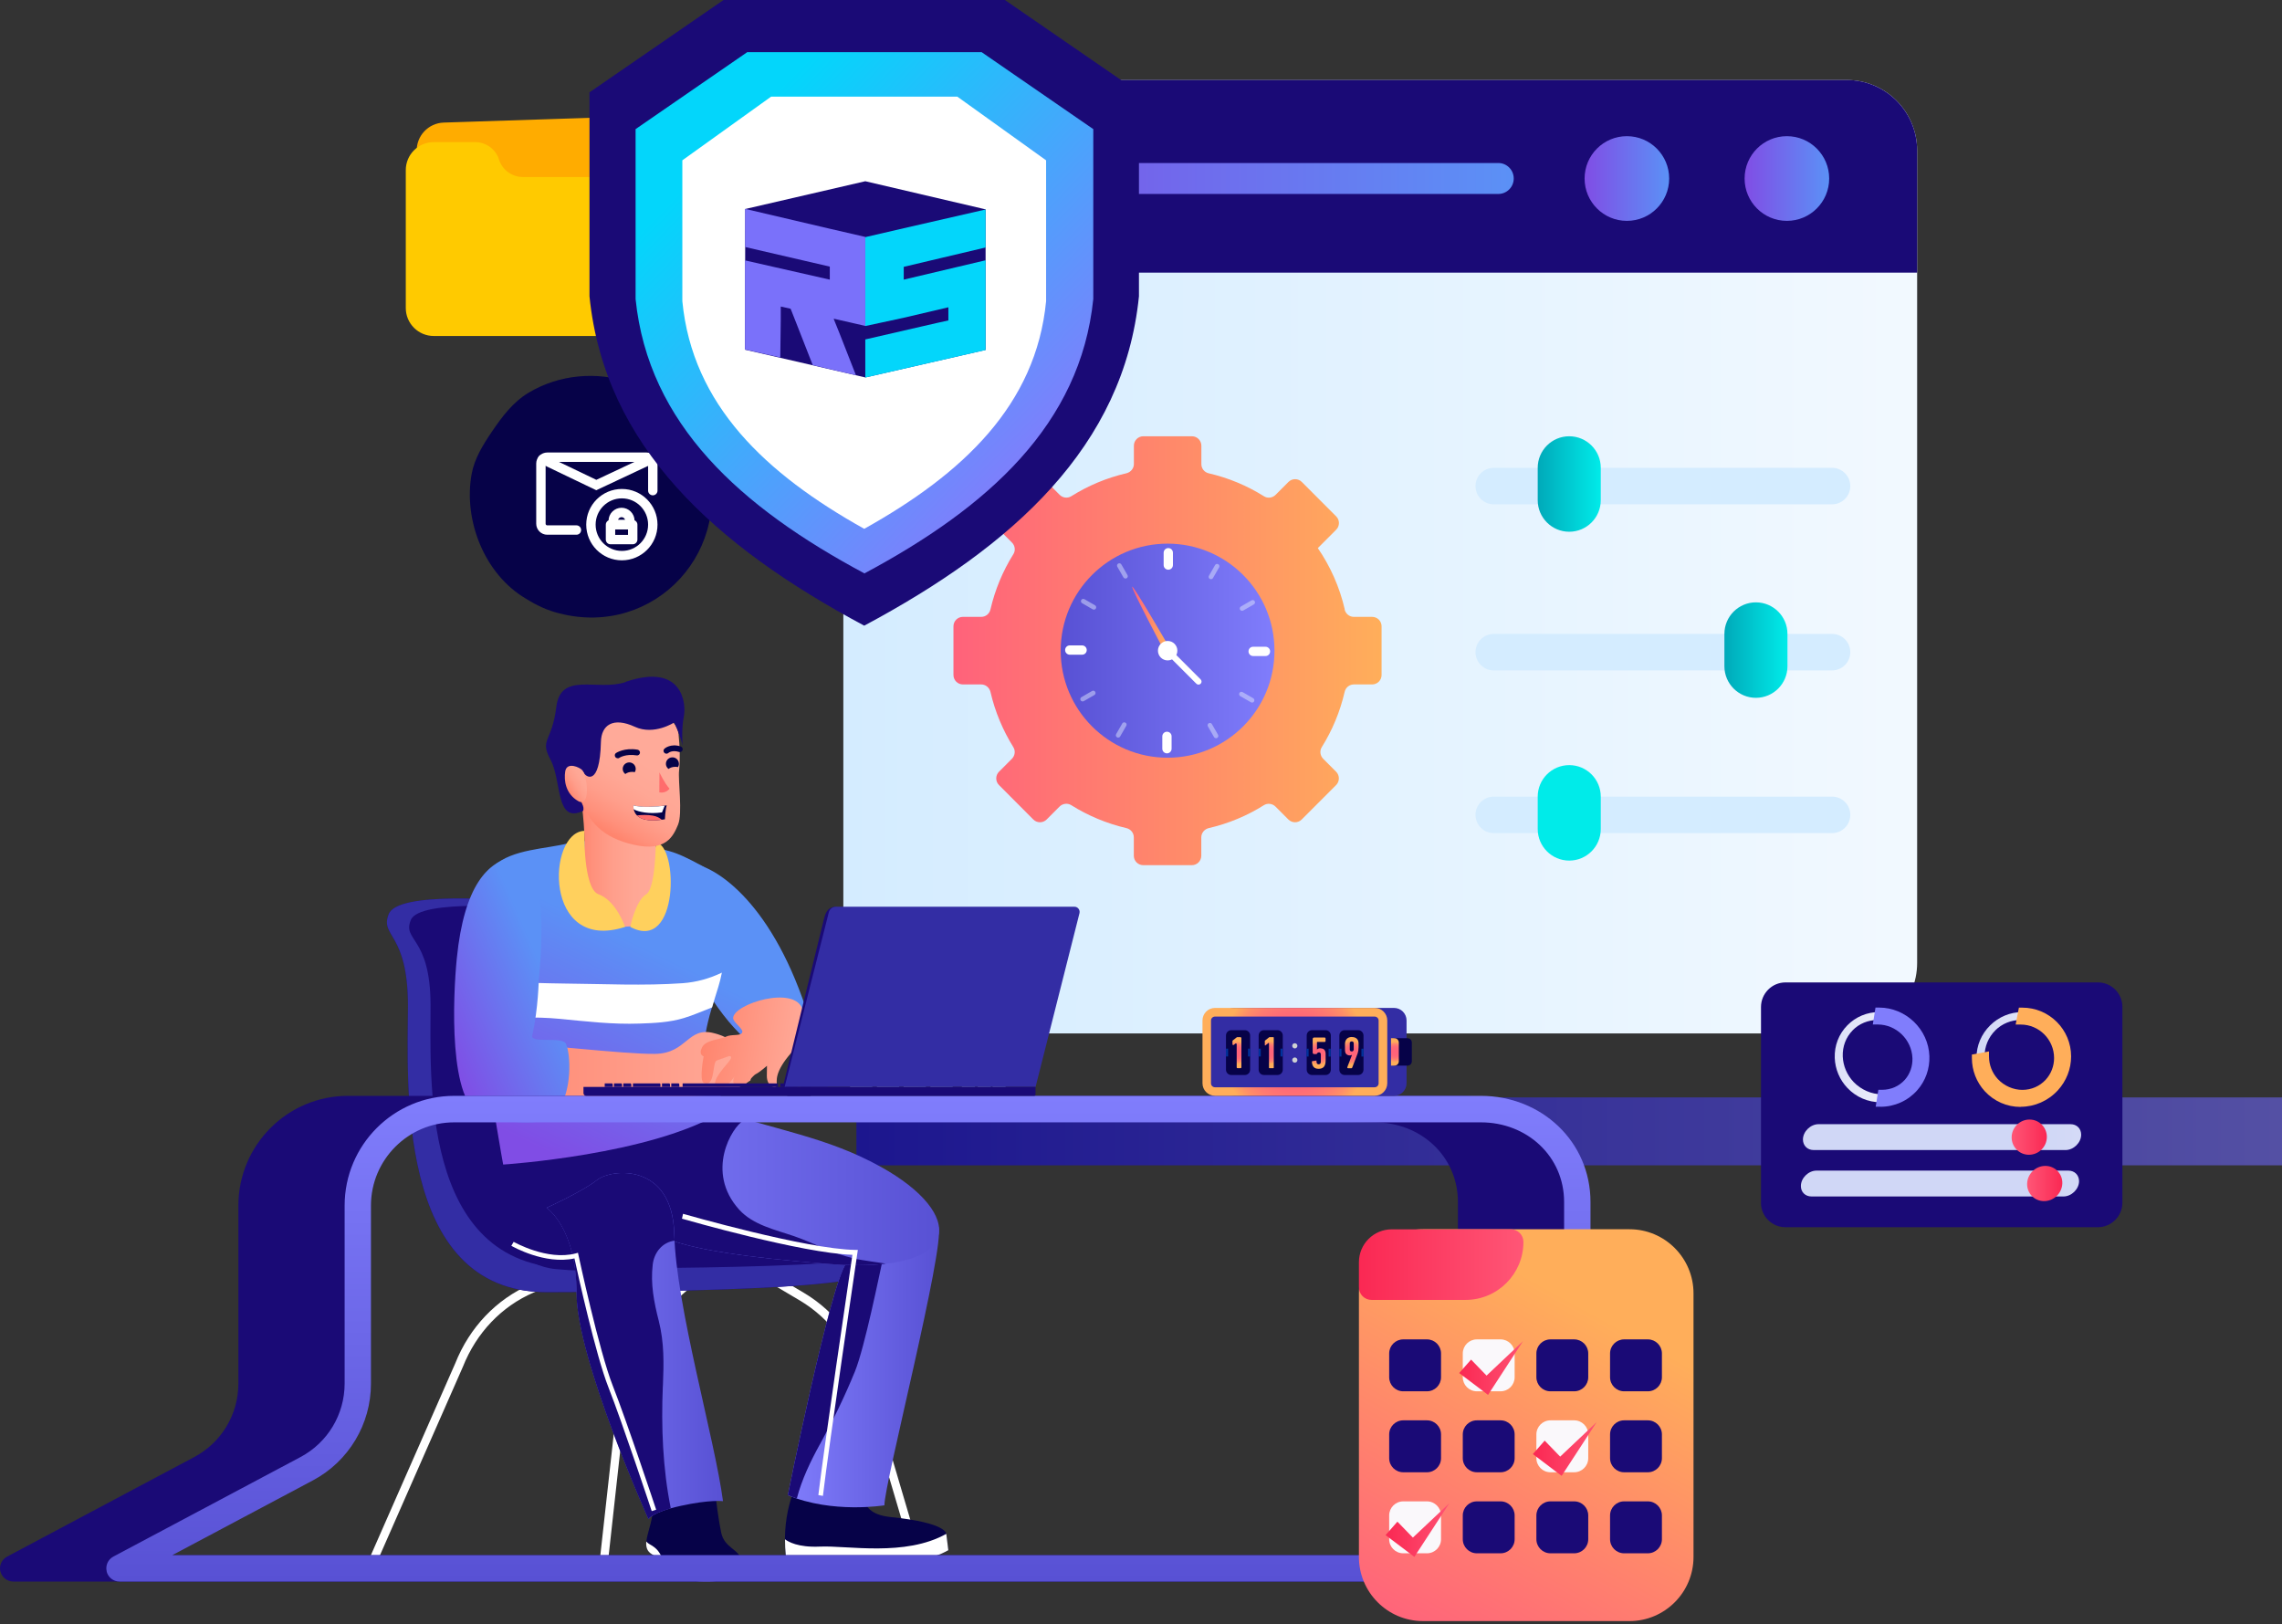 <svg xmlns="http://www.w3.org/2000/svg" width="340" height="242" viewBox="0 0 340 242" fill="none"><rect x="0" y="0" width="340" height="242" fill="#333333" stroke="none"/><path d="M275.155 11.92H136.134C130.344 11.92 125.65 16.62 125.65 22.418V143.463C125.65 149.261 130.344 153.961 136.134 153.961H275.155C280.945 153.961 285.639 149.261 285.639 143.463V22.418C285.639 16.62 280.945 11.92 275.155 11.92Z" fill="url(#paint0_linear_365_9)"></path><path d="M136.134 11.92H275.155C280.942 11.92 285.639 16.623 285.639 22.418V40.62H125.65V22.418C125.65 16.623 130.347 11.92 136.134 11.92Z" fill="#1A0A76"></path><path d="M266.233 32.905C269.713 32.905 272.534 30.08 272.534 26.596C272.534 23.111 269.713 20.287 266.233 20.287C262.753 20.287 259.932 23.111 259.932 26.596C259.932 30.08 262.753 32.905 266.233 32.905Z" fill="url(#paint1_linear_365_9)"></path><path d="M242.392 32.905C245.872 32.905 248.693 30.08 248.693 26.596C248.693 23.111 245.872 20.287 242.392 20.287C238.912 20.287 236.091 23.111 236.091 26.596C236.091 30.08 238.912 32.905 242.392 32.905Z" fill="url(#paint2_linear_365_9)"></path><path d="M223.237 24.286H142.089C140.821 24.286 139.793 25.316 139.793 26.585V26.596C139.793 27.866 140.821 28.895 142.089 28.895H223.237C224.505 28.895 225.533 27.866 225.533 26.596V26.585C225.533 25.316 224.505 24.286 223.237 24.286Z" fill="url(#paint3_linear_365_9)"></path><path d="M272.964 69.698H222.556C221.056 69.698 219.84 70.915 219.84 72.417C219.84 73.919 221.056 75.136 222.556 75.136H272.964C274.464 75.136 275.679 73.919 275.679 72.417C275.679 70.915 274.464 69.698 272.964 69.698Z" fill="#D4ECFF"></path><path d="M238.502 69.698C238.502 67.101 236.399 64.995 233.805 64.995C231.211 64.995 229.108 67.101 229.108 69.698V74.516C229.108 77.114 231.211 79.219 233.805 79.219C236.399 79.219 238.502 77.114 238.502 74.516V69.698Z" fill="url(#paint4_linear_365_9)"></path><path d="M272.964 118.679H222.556C221.056 118.679 219.84 119.896 219.84 121.398C219.84 122.9 221.056 124.117 222.556 124.117H272.964C274.464 124.117 275.679 122.9 275.679 121.398C275.679 119.896 274.464 118.679 272.964 118.679Z" fill="#D4ECFF"></path><path d="M238.502 118.69C238.502 116.092 236.399 113.987 233.805 113.987C231.211 113.987 229.108 116.092 229.108 118.69V123.508C229.108 126.105 231.211 128.211 233.805 128.211C236.399 128.211 238.502 126.105 238.502 123.508V118.69Z" fill="url(#paint5_linear_365_9)"></path><path d="M272.964 94.44H222.556C221.056 94.44 219.84 95.658 219.84 97.159C219.84 98.661 221.056 99.878 222.556 99.878H272.964C274.464 99.878 275.679 98.661 275.679 97.159C275.679 95.658 274.464 94.44 272.964 94.44Z" fill="#D4ECFF"></path><path d="M266.317 94.441C266.317 91.843 264.214 89.738 261.62 89.738C259.026 89.738 256.923 91.843 256.923 94.441V99.259C256.923 101.856 259.026 103.962 261.62 103.962C264.214 103.962 266.317 101.856 266.317 99.259V94.441Z" fill="url(#paint6_linear_365_9)"></path><path d="M200.361 90.798C199.595 87.47 198.211 84.374 196.345 81.655L199.081 78.915C199.627 78.369 199.627 77.477 199.081 76.931L193.955 71.798C193.409 71.252 192.518 71.252 191.973 71.798L190.055 73.719C189.593 74.181 188.87 74.286 188.314 73.929C185.819 72.365 183.051 71.199 180.105 70.517C179.455 70.37 178.994 69.814 178.994 69.142V66.402C178.994 65.625 178.365 64.995 177.589 64.995H170.344C169.568 64.995 168.939 65.625 168.939 66.402V69.131C168.939 69.793 168.467 70.349 167.828 70.507C164.871 71.189 162.104 72.365 159.608 73.929C159.053 74.275 158.329 74.181 157.868 73.708L155.949 71.787C155.404 71.241 154.513 71.241 153.968 71.787L148.851 76.92C148.306 77.466 148.306 78.359 148.851 78.904L150.77 80.825C151.231 81.287 151.336 82.012 150.98 82.568C149.418 85.066 148.254 87.838 147.572 90.787C147.426 91.438 146.87 91.9 146.199 91.9H143.463C142.687 91.9 142.058 92.53 142.058 93.307V100.561C142.058 101.337 142.687 101.967 143.463 101.967H146.199C146.859 101.967 147.415 102.44 147.572 103.08C148.254 106.04 149.428 108.812 150.98 111.31C151.326 111.866 151.221 112.591 150.76 113.052L148.841 114.973C148.296 115.519 148.296 116.412 148.841 116.957L153.957 122.091C154.502 122.637 155.394 122.637 155.939 122.091L157.857 120.17C158.319 119.708 159.042 119.603 159.598 119.949C162.093 121.513 164.861 122.679 167.817 123.371C168.467 123.518 168.929 124.085 168.929 124.747V127.486C168.929 128.263 169.558 128.893 170.334 128.893H177.578C178.354 128.893 178.983 128.263 178.983 127.486V124.747C178.983 124.085 179.455 123.529 180.094 123.371C183.051 122.689 185.819 121.524 188.304 119.96C188.859 119.613 189.583 119.708 190.044 120.17L191.963 122.091C192.508 122.637 193.399 122.637 193.944 122.091L199.071 116.957C199.616 116.412 199.616 115.519 199.071 114.973L197.152 113.052C196.691 112.591 196.586 111.866 196.932 111.31C198.494 108.812 199.658 106.04 200.34 103.08C200.486 102.429 201.052 101.967 201.713 101.967H204.439C205.215 101.967 205.844 101.337 205.844 100.561V93.307C205.844 92.53 205.215 91.9 204.439 91.9H201.702C201.042 91.9 200.486 91.428 200.329 90.787L200.361 90.798ZM187.895 103.783C186.385 106.869 183.879 109.378 180.797 110.9C180.22 111.184 179.612 111.436 178.994 111.646C177.421 112.181 175.723 112.475 173.972 112.475C172.221 112.475 170.522 112.181 168.95 111.646C168.331 111.436 167.723 111.184 167.146 110.9C164.064 109.378 161.558 106.88 160.038 103.783C159.755 103.206 159.503 102.597 159.294 101.978C158.759 100.403 158.465 98.713 158.465 96.949C158.465 95.186 158.759 93.496 159.294 91.921C159.503 91.302 159.755 90.693 160.038 90.116C161.558 87.029 164.064 84.52 167.146 82.998C167.723 82.715 168.331 82.463 168.95 82.253C170.522 81.718 172.21 81.424 173.972 81.424C175.733 81.424 177.421 81.718 178.994 82.253C179.612 82.463 180.22 82.715 180.797 82.998C183.879 84.52 186.385 87.029 187.895 90.116C188.178 90.693 188.429 91.302 188.639 91.921C189.174 93.496 189.467 95.196 189.467 96.949C189.467 98.703 189.174 100.403 188.639 101.978C188.429 102.597 188.178 103.206 187.895 103.783Z" fill="url(#paint7_linear_365_9)"></path><path d="M340 163.492H127.6V173.612H340V163.492Z" fill="url(#paint8_linear_365_9)"></path><path d="M262.375 179.175V150.024C262.375 148.009 264.01 146.361 266.023 146.361H312.573C314.586 146.361 316.232 147.998 316.222 150.024V179.175C316.222 181.191 314.576 182.829 312.563 182.829H266.013C264 182.829 262.364 181.191 262.364 179.175H262.375Z" fill="#1A0A76"></path><path d="M270.636 174.399H308.17C309.093 174.399 309.753 175.05 309.764 175.963C309.764 177.149 308.642 178.252 307.436 178.252H269.902C268.98 178.252 268.309 177.601 268.319 176.688C268.319 175.501 269.441 174.399 270.647 174.399H270.636Z" fill="url(#paint9_linear_365_9)"></path><path d="M270.961 167.481H308.495C309.418 167.481 310.078 168.132 310.078 169.046C310.078 170.232 308.956 171.334 307.751 171.334H270.217C269.294 171.334 268.634 170.683 268.623 169.77C268.623 168.584 269.745 167.481 270.951 167.481H270.961Z" fill="url(#paint10_linear_365_9)"></path><path d="M302.383 166.789C303.829 166.789 304.983 167.964 304.962 169.413C304.941 170.862 303.746 172.037 302.299 172.037C300.852 172.037 299.699 170.862 299.72 169.413C299.741 167.964 300.936 166.789 302.383 166.789Z" fill="url(#paint11_linear_365_9)"></path><path d="M304.742 173.696C306.188 173.696 307.321 174.872 307.268 176.32C307.216 177.769 306 178.944 304.553 178.944C303.106 178.944 301.974 177.769 302.026 176.32C302.079 174.872 303.295 173.696 304.742 173.696Z" fill="url(#paint12_linear_365_9)"></path><path d="M296.522 152.754C295.201 154.055 294.477 155.777 294.477 157.614C294.477 159.272 295.096 160.868 296.207 162.086C297.476 163.461 299.206 164.217 301.083 164.217C302.959 164.217 304.815 163.408 306.105 161.991C307.268 160.721 307.908 159.083 307.908 157.383C307.908 153.74 304.941 150.78 301.303 150.78C299.51 150.78 297.811 151.483 296.522 152.754ZM297.287 153.499C298.294 152.502 299.646 151.956 301.083 151.956C304.186 151.956 306.713 154.486 306.723 157.603C306.723 158.978 306.22 160.291 305.297 161.298C304.27 162.422 302.854 163.03 301.313 163.03C299.772 163.03 298.241 162.359 297.172 161.204C296.207 160.154 295.683 158.8 295.683 157.383C295.683 155.903 296.26 154.517 297.298 153.499H297.287Z" fill="url(#paint13_linear_365_9)"></path><path d="M301.072 164.889C303.158 164.889 305.171 163.996 306.597 162.443C307.876 161.046 308.579 159.251 308.579 157.383C308.579 153.373 305.318 150.119 301.313 150.119H300.799L300.317 152.638H301.072C303.808 152.638 306.042 154.874 306.042 157.624C306.042 158.832 305.601 159.976 304.794 160.858C303.892 161.834 302.655 162.369 301.313 162.369C299.971 162.369 298.608 161.781 297.654 160.753C296.805 159.829 296.344 158.632 296.344 157.383V156.638L293.796 157.11V157.635C293.796 159.461 294.478 161.214 295.704 162.558C297.099 164.07 298.996 164.91 301.062 164.91L301.072 164.889Z" fill="url(#paint14_linear_365_9)"></path><path d="M275.239 152.754C273.96 154.055 273.299 155.777 273.362 157.614C273.425 159.283 274.096 160.868 275.249 162.086C276.56 163.461 278.321 164.217 280.198 164.217C282.075 164.217 283.899 163.408 285.147 161.991C286.268 160.721 286.845 159.083 286.793 157.383C286.667 153.74 283.605 150.78 279.957 150.78C278.164 150.78 276.487 151.483 275.239 152.754ZM276.025 153.499C277 152.502 278.332 151.956 279.768 151.956C282.871 151.956 285.493 154.486 285.597 157.603C285.65 158.978 285.188 160.291 284.308 161.288C283.312 162.411 281.917 163.03 280.387 163.03C278.856 163.03 277.294 162.359 276.183 161.204C275.187 160.154 274.61 158.8 274.557 157.383C274.505 155.903 275.029 154.517 276.036 153.499H276.025Z" fill="url(#paint15_linear_365_9)"></path><path d="M280.187 164.888C282.274 164.888 284.266 163.996 285.65 162.432C286.887 161.036 287.526 159.23 287.464 157.351C287.327 153.352 283.962 150.108 279.967 150.108H279.433L279.034 152.628H279.768C282.515 152.628 284.832 154.874 284.937 157.635C284.979 158.842 284.58 159.986 283.815 160.857C282.955 161.823 281.739 162.359 280.397 162.359H279.862L279.464 164.878H280.198L280.187 164.888Z" fill="url(#paint16_linear_365_9)"></path><path d="M103.35 128.693C106.778 129.25 115.281 134.582 120.596 151.851C121.236 153.95 113.645 157.467 110.217 154.003C101.022 144.712 97.164 127.686 103.35 128.693Z" fill="url(#paint17_linear_365_9)"></path><path d="M105.447 232.061H106.705L98.097 191.804C98.034 191.447 97.709 191.227 97.374 191.29C97.038 191.363 96.829 191.709 96.892 192.056L105.436 232.061H105.447Z" fill="white"></path><path d="M115.05 191.311L119.15 193.736C123.658 196.412 126.929 200.79 128.334 206.07L136.008 232.062H137.298L129.519 205.713C128.019 200.097 124.549 195.436 119.747 192.591L115.648 190.166C115.354 189.988 114.977 190.103 114.809 190.418C114.641 190.733 114.746 191.132 115.05 191.311Z" fill="white"></path><path d="M90.653 232.061L92.95 211.245C93.453 205.786 95.927 197.871 99.911 194.386L103.528 191.216C103.79 190.985 103.832 190.576 103.612 190.292C103.392 190.009 103.004 189.977 102.742 190.208L99.125 193.378C94.879 197.095 92.258 205.314 91.723 211.119L89.406 232.061H90.643H90.653Z" fill="white"></path><path d="M56.454 232.061L68.972 203.613C70.985 198.554 74.718 194.628 79.509 192.56L83.849 190.681C84.164 190.544 84.311 190.166 84.185 189.83C84.059 189.494 83.692 189.337 83.377 189.473L79.037 191.352C73.952 193.557 69.968 197.735 67.829 203.11L55.091 232.072H56.443L56.454 232.061Z" fill="white"></path><path d="M90.035 142.529C89.584 139.999 86.208 134.73 80.358 134.383C74.497 134.037 59.243 132.767 57.911 136.21C56.58 139.642 60.784 138.845 60.784 149.835C60.784 160.826 58.781 192.507 81.427 192.507C100.362 192.507 128.606 191.888 128.606 189.715C128.606 186.944 105.656 187.605 99.282 183.228C90.475 177.171 91.639 151.452 90.035 142.54V142.529Z" fill="#1A0A76"></path><path d="M122.903 188.193C113.006 188.833 97.101 189.001 84.992 188.938C62.346 188.833 64.202 159.808 64.149 149.594C64.097 139.485 59.903 140.199 61.214 137.05C62.535 133.89 77.789 135.129 83.65 135.475C83.944 135.496 84.227 135.527 84.51 135.569C83.304 134.919 81.931 134.467 80.358 134.373C74.497 134.026 59.243 132.756 57.911 136.199C56.58 139.632 60.784 138.834 60.784 149.825C60.784 160.816 58.781 192.497 81.427 192.497C100.362 192.497 128.606 191.877 128.606 189.705C128.606 188.833 126.279 188.445 122.903 188.193Z" fill="#332DA4"></path><path d="M119.097 220.346C119.097 220.346 116.329 224.776 117.074 231.81C117.074 231.81 118.122 233.132 122.4 232.786C126.688 232.439 135.966 234.025 141.282 230.959L140.978 228.524C140.978 228.524 141.177 226.865 132.727 226.015C126.719 225.406 129.33 220.798 129.33 220.798L119.087 220.357L119.097 220.346Z" fill="#060248"></path><path d="M122.148 230.413C126.279 230.225 134.855 231.957 140.988 228.513L141.292 230.949C135.977 234.014 126.698 232.439 122.41 232.775C118.122 233.122 117.084 231.799 117.084 231.799C116.99 230.928 116.958 230.109 116.958 229.322C117.42 229.668 118.846 230.56 122.148 230.413Z" fill="white"></path><path d="M139.835 182.745C140.81 185.894 131.689 221.302 131.773 224.262C131.773 224.262 124.035 225.543 117.378 222.75C117.378 222.75 123.689 191.447 126.08 188.224C128.271 185.275 137.665 175.764 139.825 182.755L139.835 182.745Z" fill="url(#paint18_linear_365_9)"></path><path d="M122.18 215.14C124.119 211.623 125.86 208.044 127.38 204.317C128.848 200.706 131.091 189.537 131.479 187.836C131.857 186.156 127.998 185.632 126.08 188.214C123.689 191.437 117.378 222.74 117.378 222.74C117.818 222.929 118.269 223.097 118.72 223.244C119.464 220.399 120.775 217.68 122.18 215.129V215.14Z" fill="#1A0A76"></path><path d="M91.492 179.722C97.468 184.047 98.38 186.303 123.207 188.287C144.217 189.957 143.651 180.719 131.269 173.854C123.134 169.34 115.868 168.468 104.713 164.794C93.558 161.12 79.614 171.114 91.492 179.722Z" fill="url(#paint19_linear_365_9)"></path><path d="M127.181 187.469C124.067 186.755 121.33 185.201 118.332 184.172C115.491 183.196 112.209 182.503 110.133 180.215C105.038 174.578 109.064 167.87 110.773 166.946C110.909 166.873 111.056 166.831 111.203 166.768C109.169 166.19 107.04 165.561 104.702 164.794C93.547 161.12 79.603 171.114 91.482 179.722C97.458 184.047 98.37 186.303 123.197 188.287C126.719 188.571 129.613 188.539 131.972 188.266C131.836 188.193 128.606 187.815 127.17 187.479L127.181 187.469Z" fill="#1A0A76"></path><path d="M122.609 222.855C123.469 215.528 127.705 186.933 127.747 186.65L127.81 186.209H127.401C120.167 186.114 101.955 180.887 101.767 180.834L101.609 181.559C102.343 181.768 119.454 186.692 127.002 186.944C126.468 190.597 122.735 215.906 121.928 222.74L122.609 222.855Z" fill="white"></path><path d="M83.262 170.148C81.48 170.463 77.81 170.568 75.357 172.751C73.638 174.284 72.736 188.109 82.843 189.075C93.704 190.114 99.618 187.342 100.268 185.075C100.918 182.808 100.163 167.177 83.262 170.148Z" fill="#1A0A76"></path><path d="M106.631 222.929C106.631 222.929 106.977 226.067 107.46 228.356C107.942 230.644 110.175 230.812 110.427 232.418C110.71 234.276 110.112 234.896 110.112 234.896C110.112 234.896 106.81 236.26 101.211 235.253C97.961 234.665 99.523 232.975 97.133 231.558C94.742 230.14 98.349 226.319 96.85 223.244C96.85 223.244 104.692 219.706 106.642 222.939L106.631 222.929Z" fill="#060248"></path><path d="M96.787 230.056C99.24 231.39 97.636 232.481 100.97 233.038C106.705 233.993 110.091 232.702 110.091 232.702C110.091 232.702 110.28 232.67 110.395 232.345C110.395 232.366 110.416 232.387 110.416 232.408C110.699 234.266 110.102 234.885 110.102 234.885C110.102 234.885 106.799 236.25 101.201 235.242C97.951 234.654 99.513 232.964 97.122 231.547C96.388 231.117 96.221 230.455 96.294 229.657C96.42 229.804 96.577 229.941 96.787 230.056Z" fill="white"></path><path d="M81.438 179.942C81.438 179.942 86.795 177.517 88.966 175.795C91.136 174.074 100.226 173.213 100.467 183.878C100.708 194.544 106.516 214.447 107.722 223.643C107.722 223.643 105.74 223.391 101.41 224.346C97.07 225.301 96.629 226.33 96.629 226.33C96.629 226.33 85.915 202.438 85.915 192.665C85.915 182.892 81.448 179.942 81.448 179.942H81.438Z" fill="url(#paint20_linear_365_9)"></path><path d="M98.768 206.479C98.905 203.141 98.978 200.034 98.15 196.78C97.437 193.987 96.913 191.311 97.248 188.413C97.458 186.587 98.684 185.065 100.509 184.834C100.498 184.519 100.467 184.183 100.456 183.878C100.215 173.213 91.125 174.074 88.955 175.795C86.785 177.517 81.427 179.942 81.427 179.942C81.427 179.942 85.894 182.892 85.894 192.665C85.894 202.438 96.609 226.33 96.609 226.33C96.609 226.33 96.954 225.553 99.942 224.713C98.737 218.74 98.506 212.547 98.758 206.49L98.768 206.479Z" fill="#1A0A76"></path><path d="M97.112 225.123L97.762 224.913C97.72 224.776 93.358 211.665 91.293 206.437C89.249 201.252 86.219 187.133 86.187 186.986L86.114 186.639L85.768 186.734C81.532 187.857 76.584 185.033 76.531 185.012L76.185 185.6C76.395 185.716 81.186 188.445 85.59 187.479C86.072 189.684 88.766 201.913 90.653 206.689C92.708 211.896 97.059 224.997 97.101 225.123H97.112Z" fill="white"></path><path d="M94.543 125.943C93.254 125.775 87.854 124.788 84.656 125.628C81.354 126.5 76.416 126.458 73.564 128.998C70.713 131.538 72.138 152.292 72.673 158.233C73.176 163.744 74.969 173.496 74.969 173.496C74.969 173.496 97.049 172.079 107.596 165.634C107.596 165.634 107.68 162.023 105.96 159.199C104.241 156.375 104.933 153.614 106.988 147.053C109.053 140.493 107.837 130.761 104.755 129.082C100.121 126.552 99.429 126.584 94.522 125.943H94.543Z" fill="url(#paint21_linear_365_9)"></path><path d="M106.086 150.087C104.681 150.623 103.318 151.242 101.882 151.672C99.775 152.313 97.521 152.418 95.34 152.491C91.262 152.638 87.435 152.176 83.398 151.788C79.771 151.441 75.881 151.588 72.222 151.914C72.128 150.339 72.044 148.628 71.971 146.865C73.187 146.791 74.403 146.634 75.661 146.529C78.45 146.298 81.281 146.518 84.08 146.529C89.909 146.581 95.896 146.886 101.714 146.476C103.78 146.329 105.74 145.773 107.554 144.902C107.407 145.647 107.229 146.361 107.019 147.043C106.673 148.156 106.359 149.153 106.097 150.077L106.086 150.087Z" fill="white"></path><path d="M86.46 118.154C86.46 118.154 87.32 123.791 87.026 126.888C86.753 129.722 86.827 139.412 94.47 137.91C103.13 136.199 95.948 121.503 95.948 121.503L86.46 118.154Z" fill="url(#paint22_linear_365_9)"></path><path d="M93.904 138.089C93.904 138.089 94.679 134.205 96.284 133.228C97.678 132.378 97.709 125.534 97.709 125.534C101.054 125.702 101.264 142.057 93.904 138.089Z" fill="#FFD05D"></path><path d="M79.645 140.933C79.635 144.482 80.117 151.137 78.618 154.989C77.118 158.852 70.408 166.736 69.758 162.485C69.098 158.244 68.92 143.243 69.475 137.238C70.041 131.234 79.677 134.32 79.656 140.933H79.645Z" fill="url(#paint23_linear_365_9)"></path><path d="M93.128 138.089C93.128 138.089 91.838 134.205 89.175 133.228C86.858 132.378 87.068 123.781 87.068 123.781C81.501 123.949 80.903 142.057 93.138 138.089H93.128Z" fill="#FFD05D"></path><path d="M70.492 163.66C73.617 165.991 81.123 166.432 93.201 164.364C105.321 162.285 106.663 164.532 111.821 160.942C111.821 160.942 112.146 159.503 110.804 158.695C110.804 158.695 111.402 157.078 109.777 156.564C108.152 156.05 110.311 154.948 106.369 153.919C102.427 152.89 102.396 156.932 97.615 157.005C92.834 157.079 79.31 155.378 76.72 155.598C74.13 155.819 67.745 161.592 70.503 163.65L70.492 163.66Z" fill="url(#paint24_linear_365_9)"></path><path d="M76.332 127.696C72.736 128.431 69.161 131.832 68.06 142.77C67.515 148.219 66.697 164.71 71.971 166.169C76.856 167.523 80.935 167.922 82.927 165.602C85.317 162.82 85.044 156.973 84.311 155.493C83.765 154.37 79.026 155.493 79.299 154.286C80.211 150.224 80.274 145.857 80.274 145.857C80.274 145.857 82.528 126.436 76.332 127.696Z" fill="url(#paint25_linear_365_9)"></path><path d="M119.59 150.444C120.02 152.029 120.492 153.866 117.923 156.806C115.344 159.745 115.732 161.047 115.753 161.666C115.774 162.275 114.233 162.044 114.253 160.259L114.274 158.779C114.274 158.779 113.237 159.703 112.618 160.018C111.989 160.322 111.234 161.928 109.986 161.76C108.739 161.593 109.441 160.354 109.441 160.354C109.441 160.354 108.036 162.6 106.883 162.023C105.73 161.446 107.638 159.294 108.519 158.254C109.399 157.215 108.613 157.341 108.613 157.341C108.613 157.341 107.502 157.729 106.789 157.992C106.086 158.254 106.6 162.107 104.849 161.309C104.136 160.984 104.839 157.373 104.839 157.373C104.839 157.373 104.031 157.163 104.598 156.039C105.164 154.906 107.281 154.874 108.131 154.454C108.969 154.034 110.238 154.391 110.563 153.866C110.888 153.331 109.232 152.334 109.232 151.683C109.232 149.562 118.563 146.665 119.59 150.455V150.444Z" fill="url(#paint26_linear_365_9)"></path><path d="M101.106 109.473C101.285 111.11 101.358 113.262 101.18 114.785C101.001 116.307 101.735 121.167 101.022 122.868C100.309 124.568 99.24 126.93 94.47 125.859C89.699 124.789 87.697 122.437 86.491 118.868C85.286 115.299 85.055 111.488 85.506 110.502C85.957 109.515 87.372 105.274 92.583 105.274C97.416 105.274 100.813 106.712 101.117 109.473H101.106Z" fill="url(#paint27_linear_365_9)"></path><path d="M98.254 115.068C98.254 115.068 98.947 116.59 99.754 117.503C99.754 117.503 99.23 118.238 98.234 118.049L98.254 115.068Z" fill="#FF6C6C"></path><path d="M92.027 112.958C91.891 112.958 91.754 112.895 91.671 112.769C91.545 112.57 91.587 112.307 91.786 112.181C91.838 112.15 93.023 111.362 94.994 111.688C95.225 111.73 95.382 111.95 95.35 112.181C95.308 112.412 95.088 112.58 94.858 112.538C93.243 112.276 92.299 112.874 92.268 112.905C92.195 112.958 92.111 112.979 92.037 112.979L92.027 112.958Z" fill="#060248"></path><path d="M99.282 112.286C99.167 112.286 99.051 112.234 98.968 112.139C98.81 111.961 98.821 111.698 98.999 111.541C99.03 111.509 99.911 110.722 101.421 111.205C101.641 111.278 101.767 111.52 101.704 111.74C101.63 111.961 101.389 112.087 101.169 112.024C100.142 111.698 99.597 112.16 99.576 112.181C99.492 112.255 99.397 112.286 99.293 112.286H99.282Z" fill="#060248"></path><path d="M99.334 119.981C99.114 120.726 99.062 122.059 99.062 122.059C98.905 122.08 98.747 122.112 98.601 122.122C96.493 122.416 95.434 122.017 94.9 121.482C94.606 121.188 94.48 120.852 94.417 120.569C94.344 120.243 94.386 119.991 94.386 119.991C95.581 120.348 97.563 120.191 98.611 120.075C99.051 120.033 99.334 119.981 99.334 119.981Z" fill="#060248"></path><path d="M99.03 120.044L98.632 121.031C96.65 121.304 95.109 120.947 94.417 120.569C94.344 120.243 94.386 119.991 94.386 119.991C95.581 120.348 97.972 120.159 99.03 120.044Z" fill="white"></path><path d="M98.59 122.122C96.483 122.416 95.424 122.017 94.889 121.482C95.612 121.398 96.483 121.366 97.279 121.513C97.888 121.618 98.296 121.86 98.59 122.122Z" fill="#FF6C6C"></path><path d="M93.17 115.309C93.432 115.11 93.778 114.994 94.187 114.994C94.323 114.994 94.449 115.005 94.575 115.036C94.679 114.869 94.732 114.68 94.711 114.47C94.669 113.934 94.208 113.546 93.673 113.588C93.138 113.63 92.74 114.092 92.782 114.627C92.803 114.91 92.96 115.152 93.17 115.32V115.309Z" fill="#060248"></path><path d="M99.607 114.554C99.869 114.354 100.215 114.239 100.624 114.239C100.76 114.239 100.886 114.249 101.012 114.281C101.117 114.113 101.169 113.924 101.148 113.714C101.106 113.178 100.645 112.79 100.11 112.832C99.576 112.874 99.177 113.336 99.219 113.871C99.24 114.155 99.397 114.396 99.607 114.564V114.554Z" fill="#060248"></path><path d="M93.222 101.579C101.756 98.682 102.27 104.886 101.882 106.754C101.505 108.623 101.693 111.1 101.693 111.1C101.421 109.599 100.446 107.636 100.446 107.636C100.446 107.636 97.447 109.599 94.585 108.276C91.325 106.775 89.595 108.024 89.532 110.523C89.374 117.409 87.204 115.624 87.026 115.194C86.858 114.764 84.352 113.451 84.531 116.034C84.667 118.07 87.309 119.341 86.89 120.8C82.717 122.794 83.734 116.38 82.035 113.21C80.337 110.04 82.235 110.659 82.885 105.326C83.535 99.983 89.028 103.028 93.222 101.61V101.579Z" fill="#1A0A76"></path><path d="M86.774 114.763C86.418 114.323 84.457 113.43 84.216 114.91C83.996 116.275 84.269 118.259 86.135 119.34C88.001 120.411 87.54 115.719 86.774 114.763Z" fill="url(#paint28_linear_365_9)"></path><path d="M0.07 234.129C0.29 235.001 1.076 235.62 1.978 235.62H217.733C226.728 235.62 234.057 228.293 234.057 219.276V179.071C234.057 170.064 226.739 163.261 217.733 163.261H51.83C42.835 163.261 35.517 170.589 35.517 179.595V206.112C35.517 210.71 33.001 214.909 28.943 217.071L1.045 231.914C0.248 232.334 -0.161 233.248 0.059 234.129H0.07ZM22.768 231.684L43.695 220.556C49.042 217.711 52.355 212.179 52.355 206.133V179.616C52.355 172.772 57.911 165.067 64.747 165.067L204.827 167.208C211.663 167.208 217.219 172.237 217.219 179.081V219.286C217.219 226.13 211.663 231.694 204.827 231.694H22.758L22.768 231.684Z" fill="#1A0A76"></path><path d="M15.89 234.129C16.111 235.001 16.897 235.62 17.799 235.62H220.648C229.643 235.62 236.971 228.293 236.971 219.276V179.071C236.971 170.064 229.653 163.261 220.648 163.261H67.662C58.666 163.261 51.348 170.589 51.348 179.595V206.112C51.348 210.71 48.832 214.909 44.775 217.071L16.886 231.904C16.09 232.324 15.681 233.237 15.901 234.119L15.89 234.129ZM25.683 231.684L46.609 220.556C51.956 217.711 55.269 212.179 55.269 206.133V179.616C55.269 172.772 60.826 167.208 67.662 167.208H220.648C227.483 167.208 233.04 172.237 233.04 179.081V219.286C233.04 226.13 227.483 231.694 220.648 231.694H25.683V231.684Z" fill="url(#paint29_linear_365_9)"></path><path d="M207.7 150.161H183.9C182.87 150.161 182.034 150.997 182.034 152.029V161.382C182.034 162.414 182.87 163.251 183.9 163.251H207.7C208.73 163.251 209.566 162.414 209.566 161.382V152.029C209.566 150.997 208.73 150.161 207.7 150.161Z" fill="#332DA4"></path><path d="M209.712 154.664H207.637V158.758H209.712C210.069 158.758 210.352 158.475 210.352 158.118V155.315C210.352 154.958 210.069 154.675 209.712 154.675V154.664Z" fill="#060248"></path><path d="M207.773 154.664H207.249V158.758H207.773C208.129 158.758 208.412 158.475 208.412 158.118V155.315C208.412 154.958 208.129 154.675 207.773 154.675V154.664Z" fill="url(#paint30_radial_365_9)"></path><path d="M204.827 150.161H181.028C179.997 150.161 179.161 150.997 179.161 152.029V161.382C179.161 162.414 179.997 163.251 181.028 163.251H204.827C205.857 163.251 206.693 162.414 206.693 161.382V152.029C206.693 150.997 205.857 150.161 204.827 150.161Z" fill="url(#paint31_radial_365_9)"></path><path d="M181.017 151.452H204.816C205.141 151.452 205.403 151.714 205.403 152.04V161.393C205.403 161.718 205.141 161.981 204.816 161.981H181.017C180.692 161.981 180.43 161.718 180.43 161.393V152.04C180.43 151.714 180.692 151.452 181.017 151.452Z" fill="#332DA4"></path><path d="M202.363 153.478H200.34C199.905 153.478 199.553 153.83 199.553 154.265V159.367C199.553 159.802 199.905 160.154 200.34 160.154H202.363C202.797 160.154 203.149 159.802 203.149 159.367V154.265C203.149 153.83 202.797 153.478 202.363 153.478Z" fill="#060248"></path><path d="M197.498 153.478H195.475C195.041 153.478 194.689 153.83 194.689 154.265V159.367C194.689 159.802 195.041 160.154 195.475 160.154H197.498C197.933 160.154 198.285 159.802 198.285 159.367V154.265C198.285 153.83 197.933 153.478 197.498 153.478Z" fill="#060248"></path><path d="M190.338 153.478H188.314C187.88 153.478 187.528 153.83 187.528 154.265V159.367C187.528 159.802 187.88 160.154 188.314 160.154H190.338C190.772 160.154 191.124 159.802 191.124 159.367V154.265C191.124 153.83 190.772 153.478 190.338 153.478Z" fill="#060248"></path><path d="M185.473 153.478H183.449C183.015 153.478 182.663 153.83 182.663 154.265V159.367C182.663 159.802 183.015 160.154 183.449 160.154H185.473C185.907 160.154 186.259 159.802 186.259 159.367V154.265C186.259 153.83 185.907 153.478 185.473 153.478Z" fill="#060248"></path><path d="M192.917 155.42C192.697 155.42 192.529 155.598 192.529 155.808C192.529 156.018 192.707 156.197 192.917 156.197C193.126 156.197 193.305 156.018 193.305 155.808C193.305 155.598 193.126 155.42 192.917 155.42Z" fill="#CED1D2"></path><path d="M192.917 158.317C193.131 158.317 193.305 158.143 193.305 157.929C193.305 157.714 193.131 157.54 192.917 157.54C192.702 157.54 192.529 157.714 192.529 157.929C192.529 158.143 192.702 158.317 192.917 158.317Z" fill="#CED1D2"></path><path d="M186.259 156.228H185.945V157.393H186.259V156.228Z" fill="#00329C"></path><path d="M182.978 156.228H182.663V157.393H182.978V156.228Z" fill="#00329C"></path><path d="M184.854 154.517H184.341C184.341 154.517 184.288 154.517 184.267 154.538L183.67 155.01C183.67 155.01 183.628 155.063 183.628 155.105V155.577C183.628 155.672 183.743 155.735 183.816 155.672L184.068 155.472C184.141 155.409 184.257 155.472 184.257 155.567V159.02C184.257 159.083 184.309 159.136 184.372 159.136H184.844C184.907 159.136 184.959 159.083 184.959 159.02V154.643C184.959 154.58 184.907 154.528 184.844 154.528L184.854 154.517Z" fill="url(#paint32_radial_365_9)"></path><path d="M191.092 156.228H190.778V157.393H191.092V156.228Z" fill="#00329C"></path><path d="M187.842 156.228H187.528V157.393H187.842V156.228Z" fill="#00329C"></path><path d="M189.75 154.517H189.142C189.142 154.517 189.121 154.517 189.111 154.517L188.471 155.031C188.471 155.031 188.45 155.052 188.45 155.073V155.714C188.45 155.714 188.492 155.777 188.524 155.756L188.996 155.378C188.996 155.378 189.069 155.378 189.069 155.42V159.083C189.069 159.083 189.09 159.136 189.121 159.136H189.73C189.73 159.136 189.782 159.115 189.782 159.083V154.57C189.782 154.57 189.761 154.517 189.73 154.517H189.75Z" fill="url(#paint33_radial_365_9)"></path><path d="M196.723 156.165C196.639 156.165 196.555 156.176 196.46 156.207C196.366 156.239 196.293 156.281 196.24 156.344C196.24 156.344 196.23 156.344 196.219 156.344V155.273C196.219 155.273 196.24 155.231 196.261 155.231H197.352C197.435 155.231 197.498 155.168 197.498 155.084V154.717C197.498 154.633 197.435 154.57 197.352 154.57H195.789C195.674 154.57 195.58 154.664 195.58 154.78V156.816C195.58 156.942 195.674 157.036 195.8 157.036H196.146C196.146 157.036 196.177 157.036 196.177 157.015C196.209 156.942 196.261 156.879 196.314 156.848C196.576 156.69 196.796 156.816 196.796 157.12V158.17C196.796 158.317 196.754 158.422 196.691 158.475C196.628 158.527 196.565 158.559 196.481 158.559C196.366 158.559 196.282 158.527 196.23 158.454C196.177 158.38 196.146 158.254 196.146 158.086V157.992L195.496 158.097C195.496 158.097 195.464 158.118 195.464 158.139C195.464 158.475 195.548 158.737 195.706 158.937C195.863 159.136 196.125 159.23 196.471 159.23C196.817 159.23 197.089 159.125 197.257 158.926C197.425 158.716 197.509 158.401 197.509 157.96V157.005C197.509 156.764 197.446 156.564 197.331 156.417C197.205 156.26 197.006 156.186 196.723 156.186V156.165Z" fill="url(#paint34_radial_365_9)"></path><path d="M198.264 156.239H197.949V157.404H198.264V156.239Z" fill="#00329C"></path><path d="M194.972 156.239H194.657V157.404H194.972V156.239Z" fill="#00329C"></path><path d="M201.419 154.486C201.241 154.486 201.094 154.517 200.958 154.57C200.832 154.622 200.727 154.696 200.644 154.79C200.56 154.885 200.497 155 200.455 155.126C200.413 155.252 200.392 155.388 200.392 155.546V156.344C200.392 156.68 200.455 156.911 200.591 157.036C200.727 157.162 200.895 157.236 201.115 157.236C201.231 157.236 201.325 157.215 201.409 157.152L201.43 157.183L200.738 158.989C200.707 159.062 200.769 159.146 200.853 159.146H201.357C201.357 159.146 201.451 159.115 201.461 159.073L202.279 156.931C202.363 156.68 202.415 156.386 202.415 156.039V155.451C202.415 155.157 202.332 154.926 202.164 154.759C201.996 154.591 201.744 154.496 201.419 154.496V154.486ZM201.703 156.312C201.703 156.396 201.682 156.48 201.629 156.543C201.577 156.617 201.503 156.648 201.409 156.648C201.325 156.648 201.252 156.627 201.189 156.575C201.136 156.522 201.105 156.459 201.105 156.365V155.42C201.105 155.336 201.136 155.262 201.189 155.22C201.252 155.178 201.315 155.147 201.398 155.147C201.482 155.147 201.556 155.168 201.608 155.22C201.661 155.262 201.692 155.336 201.692 155.42V156.312H201.703Z" fill="url(#paint35_radial_365_9)"></path><path d="M202.844 156.24L202.842 157.405L203.156 157.405L203.158 156.24L202.844 156.24Z" fill="#00329C"></path><path d="M199.868 156.239H199.553V157.404H199.868V156.239Z" fill="#00329C"></path><path d="M120.9 163.062C120.9 163.167 120.817 163.251 120.712 163.251H87.32C87.11 163.251 86.932 163.072 86.932 162.862V161.928H120.9V163.051V163.062Z" fill="#1A0A76"></path><path d="M91.293 161.54V161.928H90.098V161.404H91.157C91.23 161.404 91.283 161.467 91.283 161.53L91.293 161.54Z" fill="#1A0A76"></path><path d="M92.677 161.54V161.928H91.482V161.404H92.541C92.614 161.404 92.666 161.467 92.666 161.53L92.677 161.54Z" fill="#1A0A76"></path><path d="M94.061 161.54V161.928H92.866V161.404H93.925C93.998 161.404 94.05 161.467 94.05 161.53L94.061 161.54Z" fill="#1A0A76"></path><path d="M99.827 161.54V161.928H98.632V161.404H99.691C99.764 161.404 99.817 161.467 99.817 161.53L99.827 161.54Z" fill="#1A0A76"></path><path d="M101.211 161.54V161.928H100.016V161.404H101.075C101.148 161.404 101.201 161.467 101.201 161.53L101.211 161.54Z" fill="#1A0A76"></path><path d="M117.441 161.54V161.928H116.246V161.404H117.304C117.378 161.404 117.43 161.467 117.43 161.53L117.441 161.54Z" fill="#1A0A76"></path><path d="M118.825 161.54V161.928H117.629V161.404H118.688C118.762 161.404 118.814 161.467 118.814 161.53L118.825 161.54Z" fill="#1A0A76"></path><path d="M98.401 161.54V161.928H94.302V161.404H98.275C98.349 161.404 98.401 161.467 98.401 161.53V161.54Z" fill="#1A0A76"></path><path d="M123.312 161.54V161.928H119.213V161.404H123.186C123.259 161.404 123.312 161.467 123.312 161.53V161.54Z" fill="#1A0A76"></path><path d="M115.931 161.54V161.928H101.704V161.404H115.805C115.879 161.404 115.931 161.467 115.931 161.53V161.54Z" fill="#1A0A76"></path><path d="M126.782 161.404H129.676C129.844 161.404 129.969 161.54 129.969 161.697V161.928H126.656V161.54C126.656 161.467 126.719 161.414 126.782 161.414V161.404Z" fill="url(#paint36_linear_365_9)"></path><path d="M130.777 161.404H133.67C133.838 161.404 133.964 161.54 133.964 161.697V161.928H130.651V161.54C130.651 161.467 130.714 161.414 130.777 161.414V161.404Z" fill="url(#paint37_linear_365_9)"></path><path d="M134.761 161.404H137.654C137.822 161.404 137.948 161.54 137.948 161.697V161.928H134.635V161.54C134.635 161.467 134.698 161.414 134.761 161.414V161.404Z" fill="url(#paint38_linear_365_9)"></path><path d="M138.755 161.404H141.649C141.817 161.404 141.942 161.54 141.942 161.697V161.928H138.629V161.54C138.629 161.467 138.692 161.414 138.755 161.414V161.404Z" fill="url(#paint39_linear_365_9)"></path><path d="M143.452 161.404H144.962C145.13 161.404 145.255 161.54 145.255 161.697V161.928H143.316V161.54C143.316 161.467 143.379 161.414 143.442 161.414L143.452 161.404Z" fill="url(#paint40_linear_365_9)"></path><path d="M145.811 161.404H147.321C147.489 161.404 147.614 161.54 147.614 161.697V161.928H145.675V161.54C145.675 161.467 145.738 161.414 145.801 161.414L145.811 161.404Z" fill="url(#paint41_linear_365_9)"></path><path d="M148.023 161.404H149.533C149.701 161.404 149.827 161.54 149.827 161.697V161.928H147.887V161.54C147.887 161.467 147.95 161.414 148.013 161.414L148.023 161.404Z" fill="url(#paint42_linear_365_9)"></path><path d="M122.767 136.892C123.029 135.832 123.448 135.086 124.539 135.086L117.797 163.093C117.797 163.093 116.487 162.674 116.812 161.246C117.084 160.049 121.362 142.613 122.767 136.892Z" fill="#1A0A76"></path><path d="M124.528 135.086H160.091C160.583 135.086 160.95 135.559 160.835 136.042L154.293 161.928H116.906L123.49 135.905C123.616 135.422 124.046 135.086 124.539 135.086H124.528Z" fill="#332DA4"></path><path d="M154.282 163.062C154.282 163.167 154.198 163.251 154.094 163.251H117.399C117.189 163.251 117.011 163.072 117.011 162.862V161.928H154.282V163.051V163.062Z" fill="#1A0A76"></path><path d="M189.887 96.939C189.887 105.746 182.757 112.885 173.961 112.885C165.165 112.885 158.036 105.746 158.036 96.939C158.036 88.132 165.165 80.993 173.961 80.993C182.757 80.993 189.887 88.132 189.887 96.939Z" fill="url(#paint43_linear_365_9)"></path><path d="M173.814 96.656C173.594 96.781 173.322 96.698 173.196 96.477C173.196 96.477 168.467 87.523 168.688 87.407C168.908 87.281 173.982 96.047 173.982 96.047C174.108 96.267 174.024 96.54 173.804 96.666L173.814 96.656Z" fill="url(#paint44_linear_365_9)"></path><path d="M174.066 84.877C173.689 84.877 173.374 84.573 173.374 84.185V82.348C173.374 81.97 173.678 81.655 174.066 81.655C174.454 81.655 174.758 81.959 174.758 82.348V84.185C174.758 84.563 174.454 84.877 174.066 84.877Z" fill="white"></path><path d="M188.545 97.737H186.71C186.333 97.737 186.018 97.432 186.018 97.044C186.018 96.656 186.322 96.351 186.71 96.351H188.545C188.922 96.351 189.237 96.656 189.237 97.044C189.237 97.432 188.933 97.737 188.545 97.737Z" fill="white"></path><path d="M173.867 112.234C173.489 112.234 173.175 111.929 173.175 111.541V109.704C173.175 109.326 173.479 109.011 173.867 109.011C174.255 109.011 174.559 109.315 174.559 109.704V111.541C174.559 111.919 174.255 112.234 173.867 112.234Z" fill="white"></path><path d="M161.223 97.537H159.388C159.011 97.537 158.696 97.233 158.696 96.844C158.696 96.456 159 96.152 159.388 96.152H161.223C161.6 96.152 161.915 96.456 161.915 96.844C161.915 97.233 161.611 97.537 161.223 97.537Z" fill="white"></path><g opacity="0.5"><path d="M167.681 86.19C167.566 86.19 167.451 86.127 167.388 86.022L166.475 84.436C166.381 84.269 166.434 84.059 166.601 83.964C166.769 83.87 166.979 83.922 167.073 84.09L167.985 85.675C168.08 85.843 168.027 86.053 167.859 86.148C167.807 86.179 167.744 86.19 167.692 86.19H167.681Z" fill="#DCE3FC"></path><path d="M185.054 90.998C184.938 90.998 184.823 90.934 184.76 90.829C184.666 90.662 184.718 90.452 184.886 90.357L186.469 89.444C186.637 89.349 186.846 89.402 186.941 89.57C187.035 89.738 186.983 89.948 186.815 90.042L185.232 90.956C185.179 90.987 185.116 90.998 185.064 90.998H185.054Z" fill="#DCE3FC"></path><path d="M181.174 109.977C181.059 109.977 180.944 109.914 180.881 109.809L179.969 108.224C179.874 108.056 179.927 107.846 180.095 107.751C180.262 107.657 180.472 107.709 180.566 107.877L181.478 109.462C181.573 109.63 181.52 109.84 181.353 109.935C181.3 109.966 181.237 109.977 181.185 109.977H181.174Z" fill="#DCE3FC"></path><path d="M161.296 104.497C161.181 104.497 161.066 104.434 161.003 104.329C160.908 104.161 160.961 103.951 161.129 103.857L162.712 102.943C162.879 102.849 163.089 102.901 163.183 103.069C163.278 103.237 163.225 103.447 163.058 103.542L161.475 104.455C161.422 104.487 161.359 104.497 161.307 104.497H161.296Z" fill="#DCE3FC"></path></g><g opacity="0.5"><path d="M162.974 90.819C162.911 90.819 162.858 90.808 162.806 90.777L161.223 89.864C161.055 89.769 161.003 89.559 161.097 89.391C161.191 89.223 161.401 89.171 161.569 89.265L163.152 90.179C163.32 90.273 163.372 90.483 163.278 90.651C163.215 90.766 163.1 90.819 162.984 90.819H162.974Z" fill="#DCE3FC"></path><path d="M180.42 86.284C180.357 86.284 180.304 86.274 180.252 86.242C180.084 86.148 180.032 85.938 180.126 85.77L181.038 84.185C181.132 84.017 181.342 83.964 181.51 84.059C181.678 84.153 181.73 84.363 181.636 84.531L180.724 86.116C180.661 86.232 180.545 86.284 180.43 86.284H180.42Z" fill="#DCE3FC"></path><path d="M186.542 104.665C186.479 104.665 186.427 104.654 186.375 104.623L184.791 103.71C184.624 103.615 184.571 103.405 184.666 103.237C184.76 103.069 184.97 103.017 185.137 103.111L186.721 104.025C186.888 104.119 186.941 104.329 186.846 104.497C186.783 104.612 186.668 104.665 186.553 104.665H186.542Z" fill="#DCE3FC"></path><path d="M166.591 109.882C166.528 109.882 166.475 109.872 166.423 109.84C166.255 109.746 166.203 109.536 166.297 109.368L167.209 107.783C167.304 107.615 167.513 107.562 167.681 107.657C167.849 107.751 167.901 107.961 167.807 108.129L166.895 109.714C166.832 109.83 166.717 109.882 166.601 109.882H166.591Z" fill="#DCE3FC"></path></g><path d="M175.419 96.939C175.419 97.737 174.769 98.388 173.972 98.388C173.175 98.388 172.525 97.737 172.525 96.939C172.525 96.141 173.175 95.49 173.972 95.49C174.769 95.49 175.419 96.141 175.419 96.939Z" fill="white"></path><path d="M174.202 97.17C174.381 96.991 174.664 96.991 174.842 97.17L178.889 101.222C179.067 101.4 179.067 101.684 178.889 101.862C178.711 102.041 178.427 102.041 178.249 101.862L174.202 97.81C174.024 97.632 174.024 97.348 174.202 97.17Z" fill="white"></path><path d="M212.009 183.133H242.78C248.043 183.133 252.32 187.416 252.32 192.686V231.956C252.32 237.226 248.043 241.509 242.78 241.509H212.009C206.745 241.509 202.468 237.226 202.468 231.956V192.686C202.468 187.416 206.745 183.133 212.009 183.133Z" fill="url(#paint45_linear_365_9)"></path><path d="M226.98 185.023C226.98 183.983 226.141 183.144 225.103 183.144H207.364C204.659 183.144 202.468 185.338 202.468 188.046V191.783C202.468 192.822 203.307 193.662 204.345 193.662H218.351C223.122 193.662 226.98 189.799 226.98 185.023Z" fill="url(#paint46_linear_365_9)"></path><path d="M223.573 223.674H220.039C218.881 223.674 217.943 224.614 217.943 225.774V229.311C217.943 230.471 218.881 231.411 220.039 231.411H223.573C224.731 231.411 225.669 230.471 225.669 229.311V225.774C225.669 224.614 224.731 223.674 223.573 223.674Z" fill="#1A0A76"></path><path d="M212.606 199.541H209.073C207.915 199.541 206.976 200.48 206.976 201.64V205.178C206.976 206.337 207.915 207.277 209.073 207.277H212.606C213.764 207.277 214.703 206.337 214.703 205.178V201.64C214.703 200.48 213.764 199.541 212.606 199.541Z" fill="#1A0A76"></path><path d="M223.573 199.541H220.039C218.881 199.541 217.943 200.48 217.943 201.64V205.178C217.943 206.337 218.881 207.277 220.039 207.277H223.573C224.731 207.277 225.669 206.337 225.669 205.178V201.64C225.669 200.48 224.731 199.541 223.573 199.541Z" fill="#FAF8FB"></path><path d="M234.539 199.541H231.006C229.848 199.541 228.909 200.48 228.909 201.64V205.178C228.909 206.337 229.848 207.277 231.006 207.277H234.539C235.697 207.277 236.636 206.337 236.636 205.178V201.64C236.636 200.48 235.697 199.541 234.539 199.541Z" fill="#1A0A76"></path><path d="M245.516 199.541H241.983C240.825 199.541 239.886 200.48 239.886 201.64V205.178C239.886 206.337 240.825 207.277 241.983 207.277H245.516C246.674 207.277 247.613 206.337 247.613 205.178V201.64C247.613 200.48 246.674 199.541 245.516 199.541Z" fill="#1A0A76"></path><path d="M212.606 211.602H209.073C207.915 211.602 206.976 212.542 206.976 213.702V217.239C206.976 218.399 207.915 219.339 209.073 219.339H212.606C213.764 219.339 214.703 218.399 214.703 217.239V213.702C214.703 212.542 213.764 211.602 212.606 211.602Z" fill="#1A0A76"></path><path d="M223.573 211.602H220.039C218.881 211.602 217.943 212.542 217.943 213.702V217.239C217.943 218.399 218.881 219.339 220.039 219.339H223.573C224.731 219.339 225.669 218.399 225.669 217.239V213.702C225.669 212.542 224.731 211.602 223.573 211.602Z" fill="#1A0A76"></path><path d="M234.539 211.602H231.006C229.848 211.602 228.909 212.542 228.909 213.702V217.239C228.909 218.399 229.848 219.339 231.006 219.339H234.539C235.697 219.339 236.636 218.399 236.636 217.239V213.702C236.636 212.542 235.697 211.602 234.539 211.602Z" fill="#FAF8FB"></path><path d="M245.516 211.602H241.983C240.825 211.602 239.886 212.542 239.886 213.702V217.239C239.886 218.399 240.825 219.339 241.983 219.339H245.516C246.674 219.339 247.613 218.399 247.613 217.239V213.702C247.613 212.542 246.674 211.602 245.516 211.602Z" fill="#1A0A76"></path><path d="M212.606 223.674H209.073C207.915 223.674 206.976 224.614 206.976 225.774V229.311C206.976 230.471 207.915 231.411 209.073 231.411H212.606C213.764 231.411 214.703 230.471 214.703 229.311V225.774C214.703 224.614 213.764 223.674 212.606 223.674Z" fill="#FAF8FB"></path><path d="M234.539 223.674H231.006C229.848 223.674 228.909 224.614 228.909 225.774V229.311C228.909 230.471 229.848 231.411 231.006 231.411H234.539C235.697 231.411 236.636 230.471 236.636 229.311V225.774C236.636 224.614 235.697 223.674 234.539 223.674Z" fill="#1A0A76"></path><path d="M245.516 223.674H241.983C240.825 223.674 239.886 224.614 239.886 225.774V229.311C239.886 230.471 240.825 231.411 241.983 231.411H245.516C246.674 231.411 247.613 230.471 247.613 229.311V225.774C247.613 224.614 246.674 223.674 245.516 223.674Z" fill="#1A0A76"></path><path d="M232.453 217.008L230.146 214.625L228.385 216.63L231.75 219.181L232.673 219.874L233.197 219.066L237.894 211.865L232.453 217.008Z" fill="url(#paint47_linear_365_9)"></path><path d="M208.203 226.697L206.441 228.702L209.807 231.243L210.729 231.946L211.254 231.138L215.951 223.937L210.509 229.07L208.203 226.697Z" fill="url(#paint48_linear_365_9)"></path><path d="M219.18 202.553L217.408 204.558L220.784 207.109L221.706 207.812L222.231 207.004L226.917 199.803L221.486 204.936L219.18 202.553Z" fill="url(#paint49_linear_365_9)"></path><path d="M104.971 67.71C101.021 56.808 87.949 52.973 78.72 58.529C76.437 59.904 74.798 62.083 73.302 64.288C71.963 66.26 70.678 68.329 70.26 70.675C69.036 77.549 72.195 85.558 78.332 89.172C79.997 90.224 81.662 90.971 83.296 91.368C97.593 95.087 109.844 81.779 104.971 67.71Z" fill="#060248"></path><path d="M85.882 78.964H81.53C81.016 78.964 80.593 78.54 80.593 78.025V69.052C80.593 68.538 81.016 68.114 81.53 68.114H96.326C96.839 68.114 97.263 68.538 97.263 69.052V73.093" stroke="white" stroke-width="1.4" stroke-miterlimit="10" stroke-linecap="round"></path><path d="M92.653 82.777C95.199 82.777 97.263 80.711 97.263 78.162C97.263 75.613 95.199 73.546 92.653 73.546C90.107 73.546 88.044 75.613 88.044 78.162C88.044 80.711 90.107 82.777 92.653 82.777Z" stroke="white" stroke-width="1.4" stroke-miterlimit="10" stroke-linecap="round"></path><path d="M94.27 78.162H90.96V80.386H94.27V78.162Z" stroke="white" stroke-width="1.4" stroke-linecap="round" stroke-linejoin="round"></path><path d="M92.608 76.346C93.288 76.346 93.847 76.906 93.847 77.587V78.162H91.368V77.587C91.368 76.906 91.928 76.346 92.608 76.346Z" stroke="white" stroke-width="1.4" stroke-linecap="round" stroke-linejoin="round"></path><path d="M80.835 68.417L88.845 72.26L97.021 68.417" stroke="white" stroke-width="1.4" stroke-miterlimit="10" stroke-linecap="round"></path><path d="M66.123 18.261L95.136 17.319C97.437 17.244 99.363 19.049 99.438 21.351L99.701 29.46L62.348 30.673L62.085 22.564C62.01 20.262 63.815 18.336 66.116 18.261L66.123 18.261Z" fill="#FFAC00"></path><path d="M74.353 23.772C73.86 22.223 72.417 21.173 70.79 21.173H64.628C62.325 21.173 60.459 23.04 60.459 25.343V45.887C60.459 48.19 62.325 50.056 64.628 50.056H96.93C99.233 50.056 101.099 48.19 101.099 45.887V30.54C101.099 28.237 99.233 26.371 96.93 26.371H77.91C76.283 26.371 74.846 25.322 74.346 23.772H74.353Z" fill="#FFCA00"></path><path d="M128.762 93.211C150.93 81.365 167.437 66.525 169.695 44.138V13.757L149.721 0H128.762H107.802L87.828 13.757V44.138C90.086 66.525 106.593 81.365 128.762 93.211Z" fill="#1A0A76"></path><path d="M128.761 85.441C147.24 75.569 160.98 63.213 162.889 44.552V19.235L146.254 7.77H128.793H111.332L94.698 19.235V44.552C96.606 63.213 110.346 75.569 128.825 85.441H128.761Z" fill="url(#paint50_linear_365_9)"></path><path d="M128.762 78.785C143.424 70.601 154.365 60.347 155.86 44.87V23.884L142.629 14.394H128.762H114.894L101.663 23.884V44.87C103.158 60.347 114.099 70.601 128.762 78.785Z" fill="white"></path><path d="M128.923 27L111.036 31.137L111 52.093L128.923 56.229L146.847 52.129V31.191L128.923 27Z" fill="#1A0A76"></path><path d="M134.65 39.737V41.66L146.847 38.775V52.147L128.923 56.247V50.568L139.579 48.119L141.301 47.738V45.779L134.65 47.339L128.923 48.573V35.328L134.65 34.003L146.847 31.209V36.87L140.323 38.412L134.65 39.755V39.737Z" fill="#03D6FB"></path><path d="M128.923 35.31V48.555L124.32 47.502H124.211L125.081 49.661L127.528 55.903L121.094 54.397L118.648 48.155L117.796 45.996L116.328 45.67V47.611L116.256 53.254L111.254 52.129L111 52.074V44.345V38.793L123.632 41.66V39.719L111.018 36.798V31.119L123.632 34.076L128.905 35.292L128.923 35.31Z" fill="#7A71FA"></path><defs><linearGradient id="paint0_linear_365_9" x1="125.65" y1="82.946" x2="285.639" y2="82.946" gradientUnits="userSpaceOnUse"><stop stop-color="#D4ECFF"></stop><stop offset="1" stop-color="#F2F9FF"></stop></linearGradient><linearGradient id="paint1_linear_365_9" x1="259.932" y1="26.596" x2="272.534" y2="26.596" gradientUnits="userSpaceOnUse"><stop stop-color="#804DE5"></stop><stop offset="1" stop-color="#5B91F6"></stop></linearGradient><linearGradient id="paint2_linear_365_9" x1="236.091" y1="11.92" x2="248.693" y2="11.92" gradientUnits="userSpaceOnUse"><stop stop-color="#804DE5"></stop><stop offset="1" stop-color="#5B91F6"></stop></linearGradient><linearGradient id="paint3_linear_365_9" x1="139.793" y1="26.596" x2="225.523" y2="26.596" gradientUnits="userSpaceOnUse"><stop stop-color="#804DE5"></stop><stop offset="1" stop-color="#5B91F6"></stop></linearGradient><linearGradient id="paint4_linear_365_9" x1="229.108" y1="72.113" x2="238.502" y2="72.113" gradientUnits="userSpaceOnUse"><stop stop-color="#00A9B9"></stop><stop offset="1" stop-color="#00EBE9"></stop></linearGradient><linearGradient id="paint5_linear_365_9" x1="0.007" y1="121.094" x2="1.055" y2="121.094" gradientUnits="userSpaceOnUse"><stop stop-color="#00A9B9"></stop><stop offset="1" stop-color="#00EBE9"></stop></linearGradient><linearGradient id="paint6_linear_365_9" x1="256.923" y1="96.855" x2="266.306" y2="96.855" gradientUnits="userSpaceOnUse"><stop stop-color="#00A9B9"></stop><stop offset="1" stop-color="#00EBE9"></stop></linearGradient><linearGradient id="paint7_linear_365_9" x1="142.068" y1="96.939" x2="205.865" y2="96.939" gradientUnits="userSpaceOnUse"><stop stop-color="#FF627B"></stop><stop offset="1" stop-color="#FFAE5A"></stop></linearGradient><linearGradient id="paint8_linear_365_9" x1="127.6" y1="168.552" x2="340" y2="168.552" gradientUnits="userSpaceOnUse"><stop stop-color="#1C168E"></stop><stop offset="1" stop-color="#5450A4"></stop></linearGradient><linearGradient id="paint9_linear_365_9" x1="346.983" y1="176.32" x2="305.591" y2="176.32" gradientUnits="userSpaceOnUse"><stop stop-color="#EFEFFB"></stop><stop offset="1" stop-color="#D0D7F6"></stop></linearGradient><linearGradient id="paint10_linear_365_9" x1="345.735" y1="169.413" x2="304.354" y2="169.413" gradientUnits="userSpaceOnUse"><stop stop-color="#EFEFFB"></stop><stop offset="1" stop-color="#D0D7F6"></stop></linearGradient><linearGradient id="paint11_linear_365_9" x1="304.962" y1="169.413" x2="299.72" y2="169.413" gradientUnits="userSpaceOnUse"><stop stop-color="#FA2853"></stop><stop offset="1" stop-color="#FF5676"></stop></linearGradient><linearGradient id="paint12_linear_365_9" x1="307.279" y1="176.32" x2="302.026" y2="176.32" gradientUnits="userSpaceOnUse"><stop stop-color="#FA2853"></stop><stop offset="1" stop-color="#FF5676"></stop></linearGradient><linearGradient id="paint13_linear_365_9" x1="307.908" y1="157.498" x2="294.477" y2="157.498" gradientUnits="userSpaceOnUse"><stop stop-color="#EFEFFB"></stop><stop offset="1" stop-color="#D0D7F6"></stop></linearGradient><linearGradient id="paint14_linear_365_9" x1="341.73" y1="157.498" x2="326.696" y2="157.498" gradientUnits="userSpaceOnUse"><stop stop-color="#FF627B"></stop><stop offset="1" stop-color="#FFAE5A"></stop></linearGradient><linearGradient id="paint15_linear_365_9" x1="281.718" y1="157.498" x2="268.288" y2="157.498" gradientUnits="userSpaceOnUse"><stop stop-color="#EFEFFB"></stop><stop offset="1" stop-color="#D0D7F6"></stop></linearGradient><linearGradient id="paint16_linear_365_9" x1="315.54" y1="157.498" x2="305.926" y2="157.498" gradientUnits="userSpaceOnUse"><stop stop-color="#5851D4"></stop><stop offset="1" stop-color="#807DFC"></stop></linearGradient><linearGradient id="paint17_linear_365_9" x1="93.233" y1="177.695" x2="107.983" y2="147.005" gradientUnits="userSpaceOnUse"><stop stop-color="#804DE5"></stop><stop offset="1" stop-color="#5B91F6"></stop></linearGradient><linearGradient id="paint18_linear_365_9" x1="139.898" y1="202.396" x2="117.378" y2="202.396" gradientUnits="userSpaceOnUse"><stop stop-color="#5851D4"></stop><stop offset="1" stop-color="#807DFC"></stop></linearGradient><linearGradient id="paint19_linear_365_9" x1="139.929" y1="176.247" x2="86.963" y2="176.247" gradientUnits="userSpaceOnUse"><stop stop-color="#5851D4"></stop><stop offset="1" stop-color="#807DFC"></stop></linearGradient><linearGradient id="paint20_linear_365_9" x1="107.722" y1="200.538" x2="81.438" y2="200.538" gradientUnits="userSpaceOnUse"><stop stop-color="#5851D4"></stop><stop offset="1" stop-color="#807DFC"></stop></linearGradient><linearGradient id="paint21_linear_365_9" x1="79.341" y1="170.62" x2="94.007" y2="140.087" gradientUnits="userSpaceOnUse"><stop stop-color="#804DE5"></stop><stop offset="1" stop-color="#5B91F6"></stop></linearGradient><linearGradient id="paint22_linear_365_9" x1="98.737" y1="128.116" x2="86.449" y2="128.116" gradientUnits="userSpaceOnUse"><stop stop-color="#FFAA99"></stop><stop offset="0.34" stop-color="#FFA795"></stop><stop offset="0.61" stop-color="#FF9E8B"></stop><stop offset="0.86" stop-color="#FF907B"></stop><stop offset="1" stop-color="#FF856E"></stop></linearGradient><linearGradient id="paint23_linear_365_9" x1="79.708" y1="148.869" x2="69.14" y2="148.869" gradientUnits="userSpaceOnUse"><stop stop-color="#FFAA99"></stop><stop offset="1" stop-color="#FF856E"></stop></linearGradient><linearGradient id="paint24_linear_365_9" x1="111.853" y1="159.724" x2="69.811" y2="159.724" gradientUnits="userSpaceOnUse"><stop stop-color="#FFAA99"></stop><stop offset="1" stop-color="#FF856E"></stop></linearGradient><linearGradient id="paint25_linear_365_9" x1="64.82" y1="153.289" x2="81.602" y2="145.935" gradientUnits="userSpaceOnUse"><stop stop-color="#804DE5"></stop><stop offset="1" stop-color="#5B91F6"></stop></linearGradient><linearGradient id="paint26_linear_365_9" x1="119.53" y1="156.212" x2="104.888" y2="154.029" gradientUnits="userSpaceOnUse"><stop stop-color="#FFAA99"></stop><stop offset="1" stop-color="#FF856E"></stop></linearGradient><linearGradient id="paint27_linear_365_9" x1="95.371" y1="113.063" x2="89.353" y2="123.239" gradientUnits="userSpaceOnUse"><stop stop-color="#FFAA99"></stop><stop offset="0.34" stop-color="#FFA795"></stop><stop offset="0.61" stop-color="#FF9E8B"></stop><stop offset="0.86" stop-color="#FF907B"></stop><stop offset="1" stop-color="#FF856E"></stop></linearGradient><linearGradient id="paint28_linear_365_9" x1="87.802" y1="115.551" x2="84.424" y2="117.657" gradientUnits="userSpaceOnUse"><stop stop-color="#FFAA99"></stop><stop offset="0.34" stop-color="#FFA795"></stop><stop offset="0.61" stop-color="#FF9E8B"></stop><stop offset="0.86" stop-color="#FF907B"></stop><stop offset="1" stop-color="#FF856E"></stop></linearGradient><linearGradient id="paint29_linear_365_9" x1="126.405" y1="235.62" x2="126.405" y2="163.261" gradientUnits="userSpaceOnUse"><stop stop-color="#5851D4"></stop><stop offset="1" stop-color="#807DFC"></stop></linearGradient><radialGradient id="paint30_radial_365_9" cx="0" cy="0" r="1" gradientUnits="userSpaceOnUse" gradientTransform="translate(207.825 156.711) scale(1.499 1.501)"><stop stop-color="#FF627B"></stop><stop offset="0.33" stop-color="#FF6479"></stop><stop offset="0.54" stop-color="#FF6C76"></stop><stop offset="0.7" stop-color="#FF7B70"></stop><stop offset="0.85" stop-color="#FF8F67"></stop><stop offset="0.98" stop-color="#FFA95B"></stop><stop offset="1" stop-color="#FFAE5A"></stop></radialGradient><radialGradient id="paint31_radial_365_9" cx="0" cy="0" r="1" gradientUnits="userSpaceOnUse" gradientTransform="translate(192.917 156.711) scale(10.778 10.791)"><stop stop-color="#FF627B"></stop><stop offset="0.33" stop-color="#FF6479"></stop><stop offset="0.54" stop-color="#FF6C76"></stop><stop offset="0.7" stop-color="#FF7B70"></stop><stop offset="0.85" stop-color="#FF8F67"></stop><stop offset="0.98" stop-color="#FFA95B"></stop><stop offset="1" stop-color="#FFAE5A"></stop></radialGradient><radialGradient id="paint32_radial_365_9" cx="0" cy="0" r="1" gradientUnits="userSpaceOnUse" gradientTransform="translate(184.309 156.827) scale(1.698 1.701)"><stop stop-color="#FF627B"></stop><stop offset="0.33" stop-color="#FF6479"></stop><stop offset="0.54" stop-color="#FF6C76"></stop><stop offset="0.7" stop-color="#FF7B70"></stop><stop offset="0.85" stop-color="#FF8F67"></stop><stop offset="0.98" stop-color="#FFA95B"></stop><stop offset="1" stop-color="#FFAE5A"></stop></radialGradient><radialGradient id="paint33_radial_365_9" cx="0" cy="0" r="1" gradientUnits="userSpaceOnUse" gradientTransform="translate(189.132 156.827) scale(1.698 1.701)"><stop stop-color="#FF627B"></stop><stop offset="0.33" stop-color="#FF6479"></stop><stop offset="0.54" stop-color="#FF6C76"></stop><stop offset="0.7" stop-color="#FF7B70"></stop><stop offset="0.85" stop-color="#FF8F67"></stop><stop offset="0.98" stop-color="#FFA95B"></stop><stop offset="1" stop-color="#FFAE5A"></stop></radialGradient><radialGradient id="paint34_radial_365_9" cx="0" cy="0" r="1" gradientUnits="userSpaceOnUse" gradientTransform="translate(196.481 156.89) scale(1.793 1.795)"><stop stop-color="#FF627B"></stop><stop offset="0.33" stop-color="#FF6479"></stop><stop offset="0.54" stop-color="#FF6C76"></stop><stop offset="0.7" stop-color="#FF7B70"></stop><stop offset="0.85" stop-color="#FF8F67"></stop><stop offset="0.98" stop-color="#FFA95B"></stop><stop offset="1" stop-color="#FFAE5A"></stop></radialGradient><radialGradient id="paint35_radial_365_9" cx="0" cy="0" r="1" gradientUnits="userSpaceOnUse" gradientTransform="translate(201.398 156.816) scale(1.793 1.795)"><stop stop-color="#FF627B"></stop><stop offset="0.33" stop-color="#FF6479"></stop><stop offset="0.54" stop-color="#FF6C76"></stop><stop offset="0.7" stop-color="#FF7B70"></stop><stop offset="0.85" stop-color="#FF8F67"></stop><stop offset="0.98" stop-color="#FFA95B"></stop><stop offset="1" stop-color="#FFAE5A"></stop></radialGradient><linearGradient id="paint36_linear_365_9" x1="129.969" y1="161.666" x2="126.656" y2="161.666" gradientUnits="userSpaceOnUse"><stop stop-color="#99CEFF"></stop><stop offset="1" stop-color="#D5E9FF"></stop></linearGradient><linearGradient id="paint37_linear_365_9" x1="133.964" y1="11.921" x2="130.651" y2="11.921" gradientUnits="userSpaceOnUse"><stop stop-color="#99CEFF"></stop><stop offset="1" stop-color="#D5E9FF"></stop></linearGradient><linearGradient id="paint38_linear_365_9" x1="137.948" y1="11.921" x2="134.635" y2="11.921" gradientUnits="userSpaceOnUse"><stop stop-color="#99CEFF"></stop><stop offset="1" stop-color="#D5E9FF"></stop></linearGradient><linearGradient id="paint39_linear_365_9" x1="141.942" y1="11.921" x2="138.629" y2="11.921" gradientUnits="userSpaceOnUse"><stop stop-color="#99CEFF"></stop><stop offset="1" stop-color="#D5E9FF"></stop></linearGradient><linearGradient id="paint40_linear_365_9" x1="145.266" y1="11.921" x2="143.326" y2="11.921" gradientUnits="userSpaceOnUse"><stop stop-color="#99CEFF"></stop><stop offset="1" stop-color="#D5E9FF"></stop></linearGradient><linearGradient id="paint41_linear_365_9" x1="147.625" y1="11.921" x2="145.685" y2="11.921" gradientUnits="userSpaceOnUse"><stop stop-color="#99CEFF"></stop><stop offset="1" stop-color="#D5E9FF"></stop></linearGradient><linearGradient id="paint42_linear_365_9" x1="149.837" y1="11.921" x2="147.897" y2="11.921" gradientUnits="userSpaceOnUse"><stop stop-color="#99CEFF"></stop><stop offset="1" stop-color="#D5E9FF"></stop></linearGradient><linearGradient id="paint43_linear_365_9" x1="158.046" y1="96.939" x2="189.887" y2="96.939" gradientUnits="userSpaceOnUse"><stop stop-color="#5851D4"></stop><stop offset="1" stop-color="#807DFC"></stop></linearGradient><linearGradient id="paint44_linear_365_9" x1="168.677" y1="92.058" x2="174.045" y2="92.058" gradientUnits="userSpaceOnUse"><stop stop-color="#FF627B"></stop><stop offset="1" stop-color="#FFAE5A"></stop></linearGradient><linearGradient id="paint45_linear_365_9" x1="209.954" y1="243.955" x2="236.855" y2="195.286" gradientUnits="userSpaceOnUse"><stop stop-color="#FF627B"></stop><stop offset="1" stop-color="#FFAE5A"></stop></linearGradient><linearGradient id="paint46_linear_365_9" x1="202.468" y1="188.403" x2="226.98" y2="188.403" gradientUnits="userSpaceOnUse"><stop stop-color="#FA2853"></stop><stop offset="1" stop-color="#FF5676"></stop></linearGradient><linearGradient id="paint47_linear_365_9" x1="228.385" y1="215.875" x2="238.922" y2="215.875" gradientUnits="userSpaceOnUse"><stop stop-color="#FA2853"></stop><stop offset="1" stop-color="#FF5676"></stop></linearGradient><linearGradient id="paint48_linear_365_9" x1="206.441" y1="227.936" x2="216.978" y2="227.936" gradientUnits="userSpaceOnUse"><stop stop-color="#FA2853"></stop><stop offset="1" stop-color="#FF5676"></stop></linearGradient><linearGradient id="paint49_linear_365_9" x1="217.408" y1="203.802" x2="227.945" y2="203.802" gradientUnits="userSpaceOnUse"><stop stop-color="#FA2853"></stop><stop offset="1" stop-color="#FF5676"></stop></linearGradient><linearGradient id="paint50_linear_365_9" x1="108" y1="21.5" x2="155.5" y2="67.5" gradientUnits="userSpaceOnUse"><stop stop-color="#03D6FB"></stop><stop offset="1" stop-color="#807DFC"></stop></linearGradient></defs></svg>